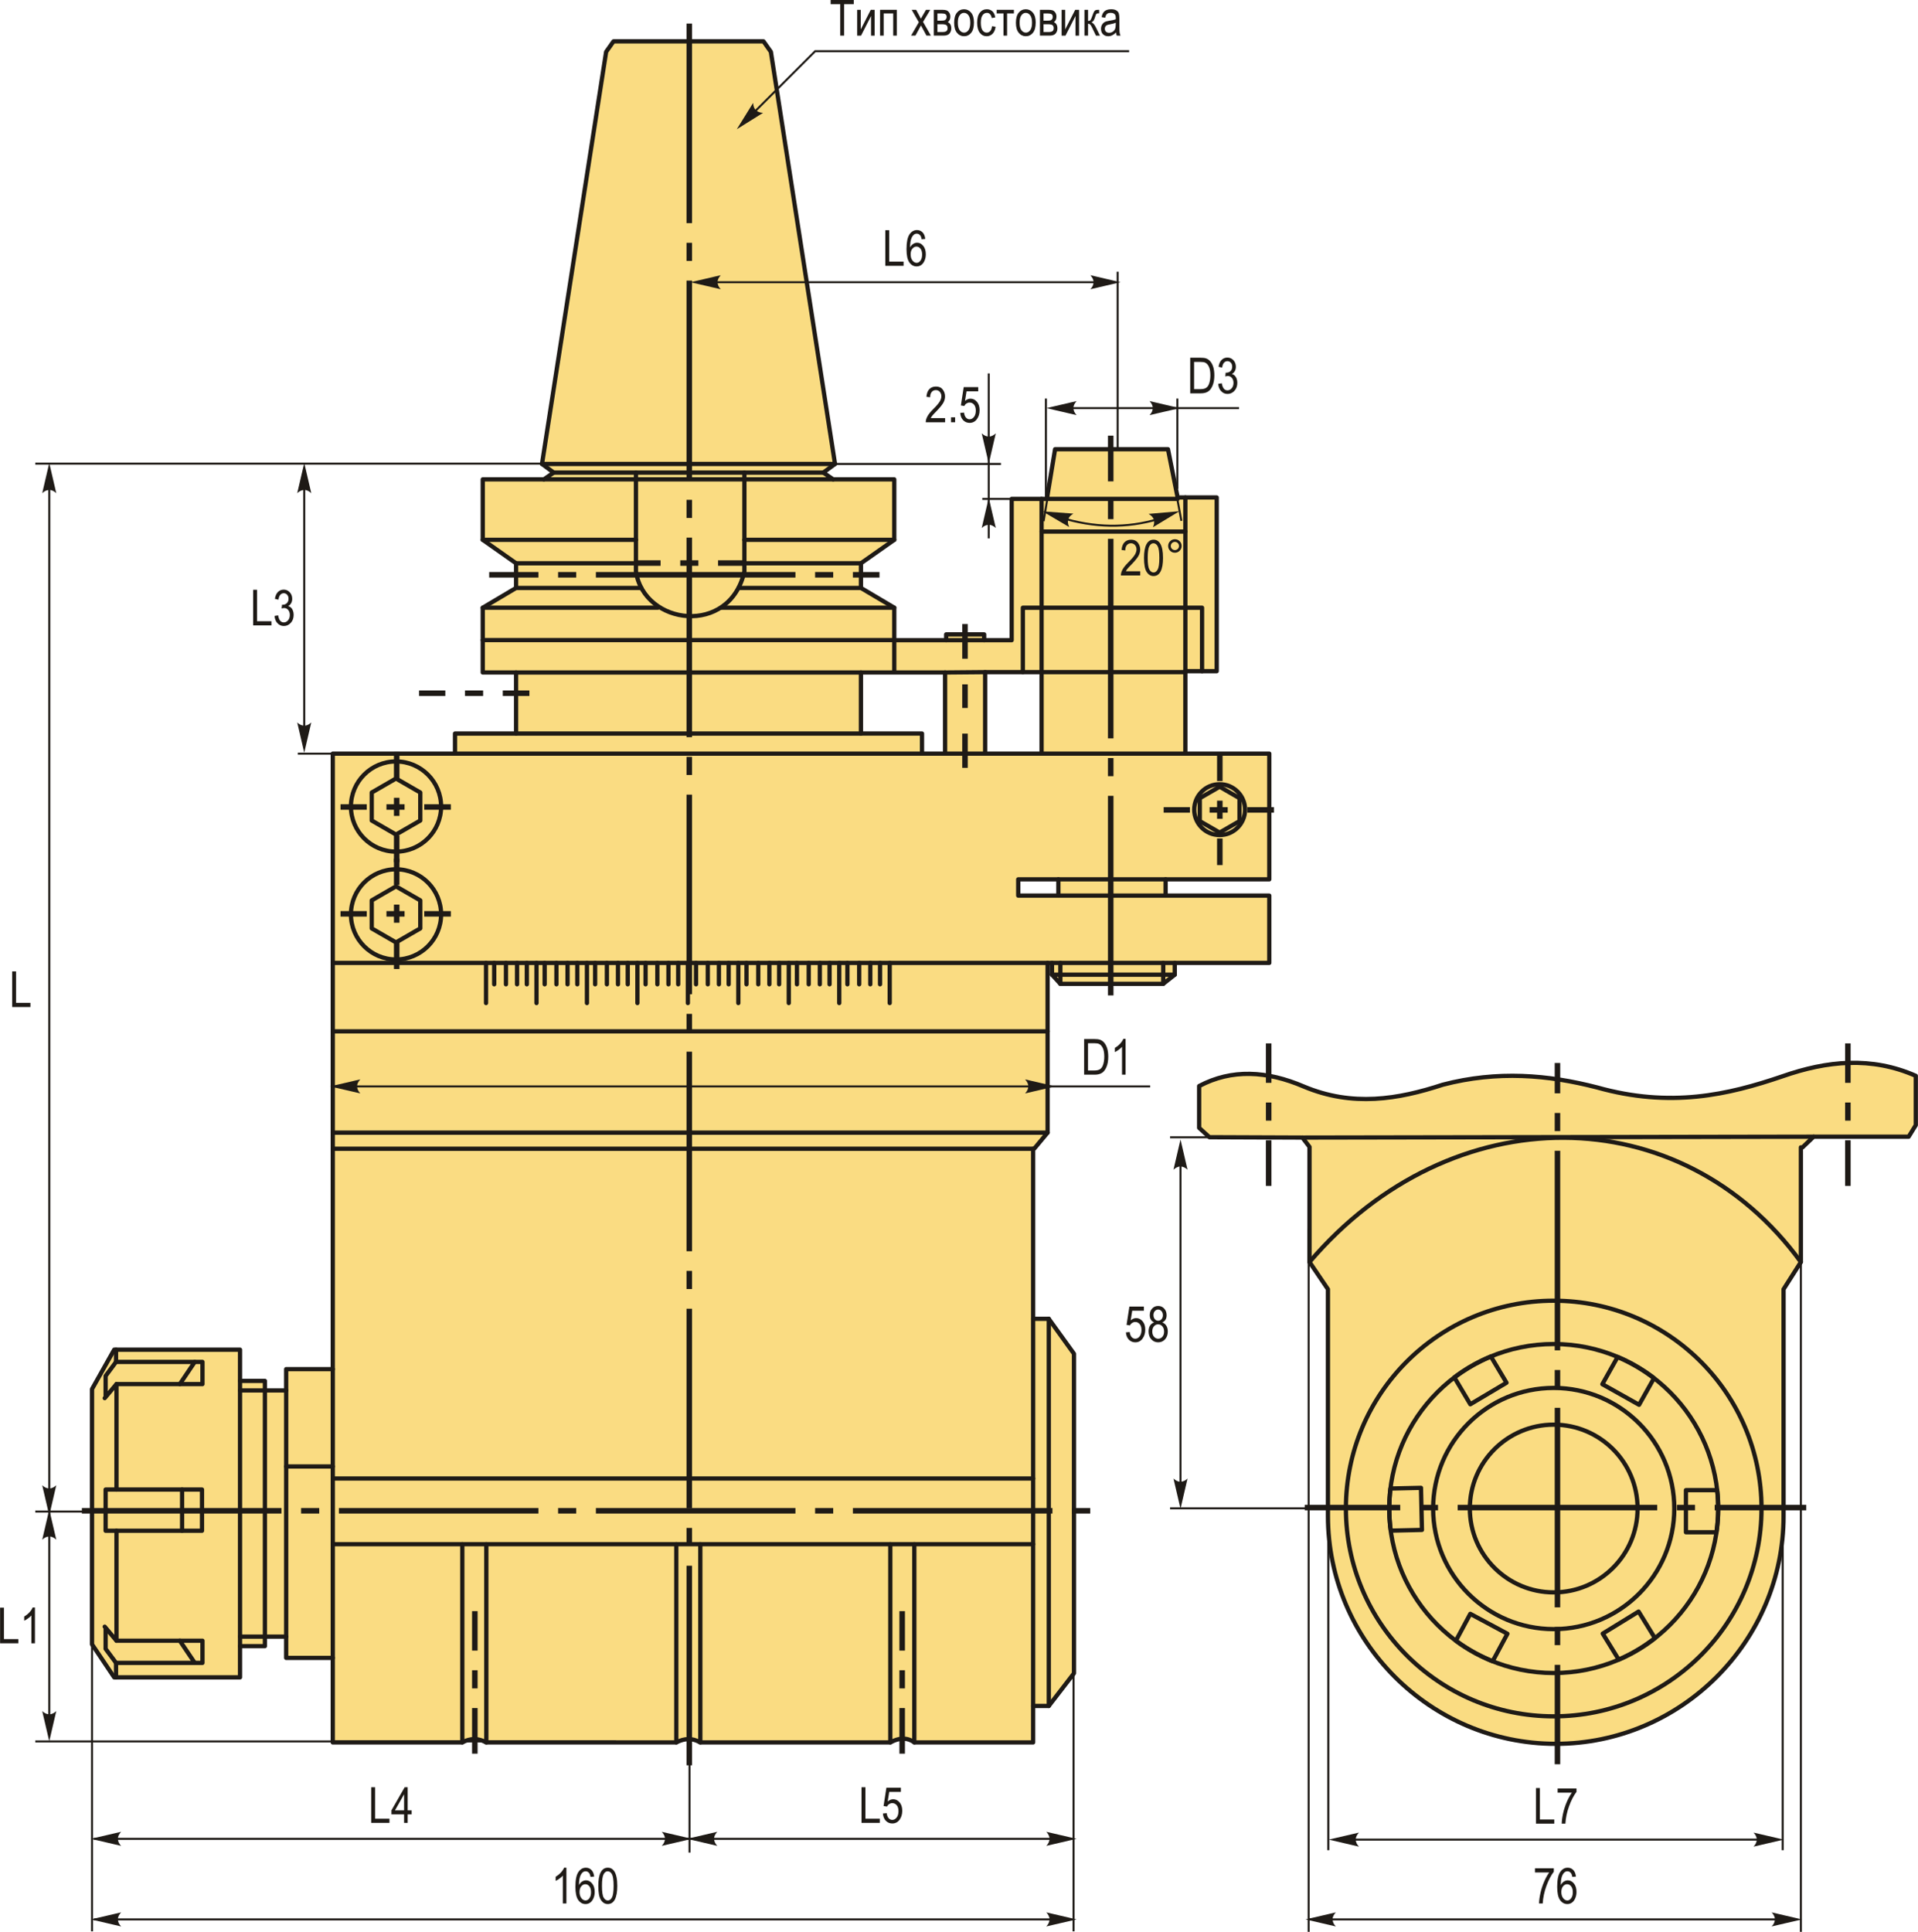 <?xml version="1.0" encoding="UTF-8"?>
<!DOCTYPE svg PUBLIC "-//W3C//DTD SVG 1.1//EN" "http://www.w3.org/Graphics/SVG/1.1/DTD/svg11.dtd">
<!-- Creator: CorelDRAW 2018 (64-Bit) -->
<svg xmlns="http://www.w3.org/2000/svg" xml:space="preserve" width="2249px" height="2265px" version="1.1" style="shape-rendering:geometricPrecision; text-rendering:geometricPrecision; image-rendering:optimizeQuality; fill-rule:evenodd; clip-rule:evenodd"
viewBox="0 0 2251.5 2267.71"
 xmlns:xlink="http://www.w3.org/1999/xlink">
 <defs>
  <style type="text/css">
   <![CDATA[
    .str1 {stroke:#1E1A16;stroke-width:2.36;stroke-miterlimit:22.926}
    .str0 {stroke:#1E1A16;stroke-width:5.01;stroke-linecap:round;stroke-linejoin:round;stroke-miterlimit:22.926}
    .fil1 {fill:none}
    .fil2 {fill:#1E1A16}
    .fil0 {fill:#FADC82}
    .fil4 {fill:#1E1A16;fill-rule:nonzero}
    .fil3 {fill:#1E1A16;fill-rule:nonzero}
   ]]>
  </style>
 </defs>
 <g id="Layer_x0020_1">
  <g id="_2213339258080">
   <g>
    <g>
     <path class="fil0" d="M1156.44 884.68l0 -95.69 66.26 0 0 95.69 -66.26 0zm-47.01 0l0 -95.28 -59.7 0 0 -37.9 60.95 0 0 -6.81 44.62 0 0 6.82 32.29 0 0 -165.86 41.35 0 9.62 -58.33 132.54 0 11.33 56.63 45.87 0 0 203.9 -36.81 0 0 96.83 -282.06 0zm-389.22 -836.16l175.99 0 8.69 12.31 75.32 483.78 -13.76 10.14 11.59 7.97 71.69 0 0 70.97 -39.1 27.52 0 28.97 39.1 23.18 0 76.04 -39.1 0 0 71.7 71.7 0 0 23.58 27.1 0 47.01 0 66.26 0 168.79 0 98.53 0 0 147.54 -121.7 0 0 19.12 121.7 0 0 78.98 -110.97 0 0 13.83 -13.53 10.73 -120.79 0 -9.79 -10.73 0 -13.83 -5.16 0 0 199.26 -15.78 18.92 -1.21 0 0 199.62 18.37 0 29.57 41.01 0 375.13 -29.57 38.32 -18.37 0 0 42.79 -139.33 0c-9.25,-6.47 -18.72,-5.23 -28.31,0l-223.22 0c-9.18,-5.41 -18.54,-4.95 -28.06,0l-223.22 0c-9.18,-5.18 -18.53,-5.18 -28.06,0l-152.01 0 0 -99.21 -54.7 0 0 -24.97 -24.97 0 0 11.15 -29.22 0 0 36.66 -147.71 0 -26.02 -38.78 0 -299.64 26.02 -46.23 147.71 0 0 36.66 29.22 0 0 11.16 24.97 0 0 -24.97 54.7 0 0 -722.52 143.5 0 0 -23.58 71.7 0 0 -71.7 -39.11 0 0 -76.04 39.11 -23.18 0 -28.97 -39.11 -27.52 0 -70.97 71.7 0 11.59 -7.97 -13.76 -10.14 75.32 -483.78 8.69 -12.31zm522.19 983.7l-47.11 0 0 19.12 47.11 0 0 -19.12z"/>
     <path id="1" class="fil1 str0" d="M1156.44 884.68l0 -95.69 66.26 0 0 95.69m-113.27 0l0 -95.28 -59.7 0 0 -37.9 60.95 0 0 -6.81 44.62 0 0 6.82 32.29 0 0 -165.86 41.35 0 9.62 -58.33 132.54 0 11.33 56.63 45.87 0 0 203.9 -36.81 0 0 96.83m-671.28 -836.16l175.99 0 8.69 12.31 75.32 483.78 -13.76 10.14 11.59 7.97 71.69 0 0 70.97 -39.1 27.52 0 28.97 39.1 23.18 0 76.04 -39.1 0 0 71.7 71.7 0 0 23.58 27.1 0 47.01 0 66.26 0 168.79 0 98.53 0 0 147.54 -121.7 0 0 19.12 121.7 0 0 78.98 -110.97 0 0 13.83 -13.53 10.73 -120.79 0 -9.79 -10.73 0 -13.83 -5.16 0 0 199.26 -15.78 18.92 -1.21 0 0 199.62 18.37 0 29.57 41.01 0 375.13 -29.57 38.32 -18.37 0 0 42.79 -139.33 0c-9.25,-6.47 -18.72,-5.23 -28.31,0l-223.22 0c-9.18,-5.41 -18.54,-4.95 -28.06,0l-223.22 0c-9.18,-5.18 -18.53,-5.18 -28.06,0l-152.01 0 0 -99.21 -54.7 0 0 -24.97 -24.97 0 0 11.15 -29.22 0 0 36.66 -147.71 0 -26.02 -38.78 0 -299.64 26.02 -46.23 147.71 0 0 36.66 29.22 0 0 11.16 24.97 0 0 -24.97 54.7 0 0 -722.52 143.5 0 0 -23.58 71.7 0 0 -71.7 -39.11 0 0 -76.04 39.11 -23.18 0 -28.97 -39.11 -27.52 0 -70.97 71.7 0 11.59 -7.97 -13.76 -10.14 75.32 -483.78 8.69 -12.31zm522.19 983.7l-47.11 0 0 19.12 47.11 0 0 -19.12z"/>
    </g>
    <line class="fil1 str0" x1="980.21" y1="544.61" x2="636.2" y2= "544.61" />
    <line class="fil1 str0" x1="649.96" y1="554.75" x2="966.45" y2= "554.75" />
    <line class="fil1 str0" x1="638.37" y1="562.72" x2="978.04" y2= "562.72" />
    <line class="fil1 str0" x1="605.78" y1="789.4" x2="1010.63" y2= "789.4" />
    <path class="fil1 str0" d="M746.5 554.75l0 116.13c9.49,63.37 110.14,76.11 127.3,0l0 -116.13"/>
    <line class="fil1 str0" x1="566.67" y1="633.69" x2="746.5" y2= "633.69" />
    <line class="fil1 str0" x1="1049.73" y1="633.69" x2="873.8" y2= "633.69" />
    <line class="fil1 str0" x1="1010.63" y1="661.21" x2="873.8" y2= "661.21" />
    <line class="fil1 str0" x1="605.78" y1="661.21" x2="746.5" y2= "661.21" />
    <line class="fil1 str0" x1="605.78" y1="690.18" x2="752.63" y2= "690.18" />
    <line class="fil1 str0" x1="1010.63" y1="690.18" x2="867.01" y2= "690.18" />
    <line class="fil1 str0" x1="1049.73" y1="713.36" x2="846.98" y2= "713.36" />
    <line class="fil1 str0" x1="566.67" y1="713.36" x2="772.26" y2= "713.36" />
    <line class="fil1 str0" x1="566.67" y1="751.38" x2="1049.73" y2= "751.38" />
    <line class="fil1 str0" x1="605.78" y1="861.1" x2="1010.63" y2= "861.1" />
    <line class="fil1 str0" x1="1156.44" y1="788.99" x2="1109.43" y2= "789.4" />
    <line class="fil1 str0" x1="1110.68" y1="751.5" x2="1155.3" y2= "751.51" />
    <line class="fil1 str0" x1="1222.7" y1="788.99" x2="1391.49" y2= "788.99" />
    <polyline class="fil1 str0" points="1200.72,788.99 1200.72,713.39 1411.09,713.39 1411.09,787.85 "/>
    <line class="fil1 str0" x1="1222.7" y1="788.99" x2="1222.7" y2= "585.65" />
    <line class="fil1 str0" x1="1391.49" y1="787.85" x2="1391.49" y2= "583.95" />
    <line class="fil1 str0" x1="1228.94" y1="585.65" x2="1382.43" y2= "585.65" />
    <line class="fil1 str0" x1="1222.7" y1="623.99" x2="1391.49" y2= "623.99" />
    <line class="fil1 str0" x1="534.08" y1="884.68" x2="1082.33" y2= "884.68" />
    <line class="fil1 str0" x1="1242.4" y1="1032.22" x2="1368.32" y2= "1032.22" />
    <line class="fil1 str0" x1="1242.4" y1="1051.34" x2="1368.32" y2= "1051.34" />
    <line class="fil1 str0" x1="1244.73" y1="1154.88" x2="1244.73" y2= "1130.32" />
    <line class="fil1 str0" x1="1365.52" y1="1154.88" x2="1365.52" y2= "1130.32" />
    <line class="fil1 str0" x1="1234.94" y1="1144.15" x2="1379.05" y2= "1144.15" />
    <line class="fil1 str0" x1="1234.94" y1="1130.32" x2="1379.05" y2= "1130.32" />
    <circle class="fil1 str0" cx="1431.75" cy="950.42" r="29.85"/>
    <polygon class="fil1 str0" points="1431.75,923.5 1443.4,930.23 1455.07,936.96 1455.07,950.42 1455.07,963.89 1443.4,970.62 1431.75,977.35 1420.09,970.62 1408.43,963.89 1408.43,950.42 1408.43,936.96 1420.09,930.23 "/>
    <circle class="fil1 str0" cx="464.81" cy="946.76" r="52.93"/>
    <polygon class="fil1 str0" points="464.81,913.86 479.06,922.09 493.31,930.31 493.31,946.76 493.31,963.21 479.06,971.44 464.81,979.67 450.57,971.44 436.32,963.21 436.32,946.76 436.32,930.31 450.57,922.09 "/>
    <circle class="fil1 str0" cx="464.81" cy="1073.38" r="52.93"/>
    <polygon class="fil1 str0" points="464.81,1040.48 479.06,1048.7 493.31,1056.93 493.31,1073.38 493.31,1089.83 479.06,1098.05 464.81,1106.28 450.57,1098.05 436.32,1089.83 436.32,1073.38 436.32,1056.93 450.57,1048.7 "/>
    <line class="fil1 str0" x1="1229.78" y1="1329.58" x2="390.58" y2= "1329.58" />
    <line class="fil1 str0" x1="1229.78" y1="1210.66" x2="390.58" y2= "1210.66" />
    <line class="fil1 str0" x1="1229.78" y1="1130.32" x2="390.58" y2= "1130.32" />
    <path class="fil1 str0" d="M570.5 1130.32l0 47.13m9.58 -47.13l0 25.09m13.82 -25.09l0 25.09m13.04 -25.09l0 25.09m11.45 -25.09l0 25.09"/>
    <path class="fil1 str0" d="M629.74 1130.32l0 47.13m9.58 -47.13l0 25.09m13.82 -25.09l0 25.09m13.03 -25.09l0 25.09m11.46 -25.09l0 25.09"/>
    <path class="fil1 str0" d="M688.97 1130.32l0 47.13m9.59 -47.13l0 25.09m13.82 -25.09l0 25.09m13.03 -25.09l0 25.09m11.45 -25.09l0 25.09"/>
    <path class="fil1 str0" d="M748.21 1130.32l0 47.13m9.58 -47.13l0 25.09m13.83 -25.09l0 25.09m13.03 -25.09l0 25.09m11.45 -25.09l0 25.09"/>
    <path class="fil1 str0" d="M807.45 1130.32l0 47.13m9.58 -47.13l0 25.09m13.82 -25.09l0 25.09m13.03 -25.09l0 25.09m11.46 -25.09l0 25.09"/>
    <path class="fil1 str0" d="M866.69 1130.32l0 47.13m9.58 -47.13l0 25.09m13.82 -25.09l0 25.09m13.03 -25.09l0 25.09m11.45 -25.09l0 25.09"/>
    <path class="fil1 str0" d="M925.92 1130.32l0 47.13m9.58 -47.13l0 25.09m13.83 -25.09l0 25.09m13.03 -25.09l0 25.09m11.45 -25.09l0 25.09"/>
    <path class="fil1 str0" d="M985.16 1130.32l0 47.13m9.58 -47.13l0 25.09m13.82 -25.09l0 25.09m13.04 -25.09l0 25.09m11.45 -25.09l0 25.09"/>
    <line class="fil1 str0" x1="1044.4" y1="1130.32" x2="1044.4" y2= "1177.45" />
    <line class="fil1 str0" x1="1212.79" y1="1348.5" x2="390.58" y2= "1348.5" />
    <line class="fil1 str0" x1="1212.79" y1="1735.56" x2="390.58" y2= "1735.56" />
    <line class="fil1 str0" x1="390.58" y1="1812.67" x2="1212.79" y2= "1812.67" />
    <line class="fil1 str0" x1="542.64" y1="1812.67" x2="542.64" y2= "2045.37" />
    <line class="fil1 str0" x1="570.83" y1="1812.67" x2="570.83" y2= "2045.37" />
    <line class="fil1 str0" x1="793.87" y1="1812.67" x2="793.87" y2= "2045.37" />
    <line class="fil1 str0" x1="822.06" y1="1812.67" x2="822.06" y2= "2045.37" />
    <line class="fil1 str0" x1="1045.09" y1="1812.67" x2="1045.09" y2= "2045.37" />
    <line class="fil1 str0" x1="1073.28" y1="1812.67" x2="1073.28" y2= "2045.37" />
    <line class="fil1 str0" x1="1231.16" y1="2002.58" x2="1231.16" y2= "1548.12" />
    <line class="fil1 str0" x1="1212.79" y1="1548.12" x2="1212.79" y2= "2002.58" />
    <line class="fil1 str0" x1="390.58" y1="1946.16" x2="390.58" y2= "1607.2" />
    <line class="fil1 str0" x1="335.88" y1="1921.19" x2="335.88" y2= "1632.17" />
    <line class="fil1 str0" x1="390.58" y1="1721.43" x2="335.88" y2= "1721.43" />
    <line class="fil1 str0" x1="310.91" y1="1921.19" x2="310.91" y2= "1632.17" />
    <line class="fil1 str0" x1="281.69" y1="1932.34" x2="281.69" y2= "1621.01" />
    <line class="fil1 str0" x1="310.91" y1="1632.17" x2="281.69" y2= "1632.17" />
    <line class="fil1 str0" x1="310.91" y1="1921.19" x2="281.69" y2= "1921.19" />
    <polyline class="fil1 str0" points="122.84,1641.2 136.65,1624.73 237.6,1624.73 237.6,1598.7 136.12,1598.7 123.9,1615.17 123.9,1637.97 "/>
    <line class="fil1 str0" x1="228.56" y1="1598.7" x2="211.03" y2= "1624.73" />
    <polyline class="fil1 str0" points="122.84,1909.5 136.65,1925.97 237.6,1925.97 237.6,1952 136.12,1952 123.9,1935.53 123.9,1912.73 "/>
    <line class="fil1 str0" x1="228.56" y1="1952" x2="211.03" y2= "1925.97" />
    <rect class="fil1 str0" x="123.9" y="1748.52" width="113.16" height="48.35"/>
    <line class="fil1 str0" x1="213.69" y1="1796.87" x2="213.69" y2= "1748.52" />
    <line class="fil1 str0" x1="136.12" y1="1598.7" x2="136.12" y2= "1584.35" />
    <line class="fil1 str0" x1="136.65" y1="1624.73" x2="136.65" y2= "1748.52" />
    <line class="fil1 str0" x1="136.65" y1="1925.97" x2="136.65" y2= "1796.87" />
    <line class="fil1 str0" x1="136.12" y1="1952" x2="136.12" y2= "1969" />
   </g>
   <g id="_2213498242960">
    <path class="fil0 str0" d="M1419.74 1334.93c-4.03,-3.66 -8.05,-7.32 -12.07,-10.97 0,-17.55 0,-31.54 0,-49.09 38.36,-20.32 79.56,-17.96 122.77,0.53 57.32,24.09 110.75,15.11 163.22,-2.09 64.43,-16.82 123.78,-11.59 180.94,3.13 86.2,24.25 153.66,8.94 217.97,-13.04 52.14,-18.23 104.29,-23.52 156.43,-0.52 0,19.29 0,38.59 0,57.88 -2.78,4.52 -5.56,9.04 -8.34,13.56 -37.2,0 -74.4,0 -111.59,0 -4.35,4.17 -8.69,8.34 -13.04,12.51l-1.92 0 0 134.62 -20.34 31.93 0 266.18c0,147.1 -120.35,267.45 -267.45,267.45l0 0c-147.09,0 -267.44,-120.35 -267.44,-267.45l0 -266.18 -21.66 -31.93 0 -135.14c-2.78,-3.65 -5.56,-7.3 -8.34,-10.95l-109.14 -0.43z"/>
    <line class="fil1 str0" x1="1528.88" y1="1335.36" x2="2129.07" y2= "1334.32" />
    <path class="fil1 str0" d="M1537.22 1481.45c167.3,-196.08 436.53,-192.92 576.89,0"/>
    <circle class="fil1 str0" cx="1823.93" cy="1770.8" r="243.95"/>
    <circle class="fil1 str0" cx="1823.93" cy="1770.8" r="193.09"/>
    <path class="fil1 str0" d="M2015.81 1749.24c0.79,7.08 1.2,14.27 1.2,21.56 0,9.46 -0.69,18.76 -2,27.86l-35.85 0 0 -49.42 36.65 0z"/>
    <path class="fil1 str0" d="M1898.96 1592.88c6.56,2.78 13.04,5.93 19.4,9.5 8.25,4.62 16.03,9.78 23.32,15.37l-17.53 31.27 -43.11 -24.17 17.92 -31.97z"/>
    <path class="fil1 str0" d="M1707.3 1616.91c5.68,-4.3 11.65,-8.33 17.91,-12.06 8.14,-4.84 16.48,-8.99 24.97,-12.52l18.33 30.81 -42.47 25.27 -18.74 -31.5z"/>
    <path class="fil1 str0" d="M1632.59 1796.76c-0.95,-7.07 -1.53,-14.24 -1.7,-21.53 -0.21,-9.46 0.27,-18.78 1.37,-27.9l35.84 -0.82 1.13 49.4 -36.64 0.85z"/>
    <path class="fil1 str0" d="M1752.24 1950.09c-6.61,-2.66 -13.14,-5.69 -19.57,-9.13 -8.34,-4.48 -16.21,-9.48 -23.6,-14.94l16.94 -31.59 43.55 23.36 -17.32 32.3z"/>
    <path class="fil1 str0" d="M1942.77 1922.98c-5.62,4.38 -11.53,8.5 -17.74,12.32 -8.06,4.95 -16.34,9.23 -24.78,12.87l-18.77 -30.54 42.1 -25.87 19.19 31.22z"/>
    <circle class="fil1 str0" cx="1823.93" cy="1770.8" r="141.56"/>
    <circle class="fil1 str0" cx="1823.93" cy="1770.8" r="98.45"/>
   </g>
   <path id="ось.cdr" class="fil2" d="M805.87 1793.59l0 21.28 6.48 0 0 -21.28 -6.48 0zm0 278.63l0 -234.26 6.48 0 0 234.26 -6.48 0zm0 -580.34l0 21.28 6.48 0 0 -21.28 -6.48 0zm0 278.63l0 -234.26 6.48 0 0 234.26 -6.48 0zm0 -580.34l0 21.28 6.48 0 0 -21.28 -6.48 0zm0 278.62l0 -234.25 6.48 0 0 234.25 -6.48 0zm0 -580.33l0 21.28 6.48 0 0 -21.28 -6.48 0zm0 278.62l0 -234.26 6.48 0 0 234.26 -6.48 0zm0 -580.33l0 21.27 6.48 0 0 -21.27 -6.48 0zm0 278.62l0 -234.26 6.48 0 0 234.26 -6.48 0zm0 -580.33l0 21.27 6.48 0 0 -21.27 -6.48 0zm0 278.62l0 -234.26 6.48 0 0 234.26 -6.48 0zm0 -301.72l0 -234.26 6.48 0 0 234.26 -6.48 0z"/>
   <polyline class="fil1 str1" points="884.25,132.72 956.88,60.1 1325.47,60.1 "/>
   <path id="стрелка.cdr" class="fil3" d="M864.85 151.75l19.21 -30.95c0.17,3.45 1.07,6.54 3.18,8.48 2.25,2.06 4.56,2.99 8.5,3.17l-30.89 19.3z"/>
   <polygon class="fil4" points="986.34,41.82 986.34,4.91 975.07,4.91 975.07,0 1002.23,0 1002.23,4.91 990.9,4.91 990.9,41.82 "/>
   <polygon id="1" class="fil4" points="1006.2,11.51 1010.41,11.51 1010.41,34.55 1022.16,11.51 1026.7,11.51 1026.7,41.82 1022.5,41.82 1022.5,18.77 1010.75,41.82 1006.2,41.82 "/>
   <polygon id="2" class="fil4" points="1033.1,11.51 1052.72,11.51 1052.72,41.82 1048.51,41.82 1048.51,15.77 1037.3,15.77 1037.3,41.82 1033.1,41.82 "/>
   <path id="3" class="fil4" d="M1069.5 41.82l9.07 -15.71 -8.37 -14.6 5.23 0 3.85 7.1c0.71,1.32 1.28,2.42 1.71,3.33 0.71,-1.24 1.33,-2.32 1.87,-3.25l4.15 -7.18 5.03 0 -8.5 14.2 9.2 16.11 -5.16 0 -5.12 -9.41 -1.32 -2.55 -6.54 11.96 -5.1 0z"/>
   <path id="4" class="fil4" d="M1096.2 11.51l9.75 0c2.22,0 3.92,0.2 5.09,0.62 1.18,0.42 2.23,1.28 3.16,2.58 0.92,1.3 1.39,2.91 1.39,4.83 0,2.88 -1,5.04 -3,6.46 2.74,1.22 4.11,3.66 4.11,7.32 0,2.35 -0.7,4.35 -2.09,6.01 -1.4,1.66 -3.78,2.49 -7.14,2.49l-11.27 0 0 -30.31zm4.21 12.73l4.52 0c1.8,0 3.04,-0.12 3.72,-0.34 0.67,-0.23 1.28,-0.69 1.82,-1.39 0.54,-0.69 0.8,-1.53 0.8,-2.54 0,-1.58 -0.48,-2.68 -1.42,-3.3 -0.95,-0.6 -2.53,-0.9 -4.77,-0.9l-4.67 0 0 8.47zm0 13.37l5.61 0c2.4,0 4.05,-0.37 4.97,-1.11 0.93,-0.73 1.39,-1.88 1.39,-3.43 0,-1.65 -0.49,-2.83 -1.45,-3.55 -0.98,-0.72 -2.76,-1.08 -5.35,-1.08l-5.17 0 0 9.17z"/>
   <path id="5" class="fil4" d="M1120.06 26.69c0,-5.23 1.1,-9.17 3.29,-11.84 2.19,-2.65 4.97,-3.99 8.33,-3.99 3.31,0 6.06,1.34 8.29,3.99 2.22,2.67 3.33,6.51 3.33,11.53 0,5.43 -1.09,9.48 -3.28,12.15 -2.18,2.65 -4.96,3.99 -8.34,3.99 -3.32,0 -6.09,-1.34 -8.3,-4.01 -2.21,-2.67 -3.32,-6.61 -3.32,-11.82zm4.32 -0.02c0,3.93 0.71,6.85 2.13,8.77 1.42,1.92 3.18,2.87 5.29,2.87 1.96,0 3.66,-0.96 5.07,-2.9 1.41,-1.93 2.11,-4.85 2.11,-8.74 0,-3.9 -0.71,-6.81 -2.13,-8.73 -1.42,-1.92 -3.18,-2.87 -5.29,-2.87 -1.98,0 -3.68,0.96 -5.08,2.89 -1.4,1.92 -2.1,4.83 -2.1,8.71z"/>
   <path id="6" class="fil4" d="M1164.5 30.78l4.21 0.64c-0.48,3.6 -1.68,6.36 -3.59,8.26 -1.91,1.89 -4.21,2.84 -6.89,2.84 -3.26,0 -5.94,-1.34 -8.04,-4.01 -2.1,-2.67 -3.15,-6.62 -3.15,-11.85 0,-5.27 1.06,-9.22 3.18,-11.84 2.13,-2.64 4.86,-3.96 8.19,-3.96 2.58,0 4.74,0.8 6.5,2.4 1.76,1.59 2.89,3.99 3.39,7.18l-4.09 0.76c-0.4,-2.05 -1.09,-3.59 -2.08,-4.6 -1,-1.03 -2.18,-1.53 -3.58,-1.53 -2.07,0 -3.78,0.91 -5.15,2.75 -1.36,1.84 -2.04,4.76 -2.04,8.75 0,4.14 0.65,7.13 1.95,8.97 1.29,1.85 2.95,2.77 4.97,2.77 1.6,0 2.95,-0.61 4.08,-1.83 1.12,-1.22 1.84,-3.12 2.14,-5.7z"/>
   <polygon id="7" class="fil4" points="1170,11.51 1190.21,11.51 1190.21,15.77 1182.21,15.77 1182.21,41.82 1178,41.82 1178,15.77 1170,15.77 "/>
   <path id="8" class="fil4" d="M1192.57 26.69c0,-5.23 1.1,-9.17 3.29,-11.84 2.19,-2.65 4.98,-3.99 8.34,-3.99 3.31,0 6.06,1.34 8.29,3.99 2.22,2.67 3.33,6.51 3.33,11.53 0,5.43 -1.09,9.48 -3.28,12.15 -2.18,2.65 -4.97,3.99 -8.34,3.99 -3.32,0 -6.1,-1.34 -8.31,-4.01 -2.21,-2.67 -3.32,-6.61 -3.32,-11.82zm4.33 -0.02c0,3.93 0.71,6.85 2.13,8.77 1.42,1.92 3.18,2.87 5.28,2.87 1.97,0 3.66,-0.96 5.07,-2.9 1.41,-1.93 2.12,-4.85 2.12,-8.74 0,-3.9 -0.71,-6.81 -2.14,-8.73 -1.42,-1.92 -3.18,-2.87 -5.28,-2.87 -1.99,0 -3.68,0.96 -5.08,2.89 -1.4,1.92 -2.1,4.83 -2.1,8.71z"/>
   <path id="9" class="fil4" d="M1220.78 11.51l9.76 0c2.21,0 3.91,0.2 5.09,0.62 1.17,0.42 2.23,1.28 3.15,2.58 0.92,1.3 1.39,2.91 1.39,4.83 0,2.88 -1,5.04 -3,6.46 2.74,1.22 4.11,3.66 4.11,7.32 0,2.35 -0.7,4.35 -2.09,6.01 -1.39,1.66 -3.78,2.49 -7.14,2.49l-11.27 0 0 -30.31zm4.21 12.73l4.52 0c1.8,0 3.04,-0.12 3.72,-0.34 0.67,-0.23 1.29,-0.69 1.82,-1.39 0.54,-0.69 0.8,-1.53 0.8,-2.54 0,-1.58 -0.48,-2.68 -1.42,-3.3 -0.95,-0.6 -2.53,-0.9 -4.77,-0.9l-4.67 0 0 8.47zm0 13.37l5.61 0c2.4,0 4.05,-0.37 4.98,-1.11 0.92,-0.73 1.38,-1.88 1.38,-3.43 0,-1.65 -0.49,-2.83 -1.45,-3.55 -0.97,-0.72 -2.76,-1.08 -5.34,-1.08l-5.18 0 0 9.17z"/>
   <polygon id="10" class="fil4" points="1246.22,11.51 1250.42,11.51 1250.42,34.55 1262.17,11.51 1266.72,11.51 1266.72,41.82 1262.51,41.82 1262.51,18.77 1250.76,41.82 1246.22,41.82 "/>
   <path id="11" class="fil4" d="M1273.05 11.51l4.21 0 0 13.08c1.34,0 2.28,-0.32 2.83,-0.96 0.53,-0.64 1.33,-2.45 2.37,-5.46 0.81,-2.41 1.48,-4 2.01,-4.77 0.52,-0.77 1.11,-1.28 1.76,-1.52 0.65,-0.25 1.79,-0.37 3.43,-0.37l0.62 0 0 4.2 -1.24 -0.03c-0.88,0 -1.51,0.17 -1.89,0.51 -0.37,0.34 -0.69,0.96 -0.97,1.85 -0.96,3.05 -1.71,5.02 -2.27,5.9 -0.55,0.87 -1.43,1.64 -2.62,2.31 1.81,0.6 3.58,2.65 5.3,6.17l4.63 9.4 -4.69 0 -4.52 -9.35c-0.9,-1.92 -1.68,-3.18 -2.35,-3.77 -0.68,-0.6 -1.48,-0.9 -2.4,-0.9l0 14.02 -4.21 0 0 -30.31z"/>
   <path id="12" class="fil4" d="M1310.1 38.09c-1.41,1.47 -2.87,2.57 -4.39,3.31 -1.53,0.75 -3.11,1.12 -4.74,1.12 -2.59,0 -4.65,-0.78 -6.19,-2.35 -1.55,-1.56 -2.32,-3.66 -2.32,-6.31 0,-1.75 0.36,-3.3 1.09,-4.65 0.72,-1.35 1.72,-2.41 2.97,-3.17 1.26,-0.76 3.16,-1.33 5.71,-1.69 3.43,-0.48 5.95,-1.07 7.55,-1.75l0.03 -1.31c0,-2.09 -0.37,-3.54 -1.11,-4.39 -1.04,-1.22 -2.65,-1.83 -4.81,-1.83 -1.96,0 -3.42,0.41 -4.39,1.22 -0.97,0.8 -1.68,2.33 -2.13,4.56l-4.21 -0.76c0.6,-3.22 1.78,-5.56 3.58,-7.03 1.81,-1.47 4.38,-2.2 7.73,-2.2 2.61,0 4.66,0.49 6.15,1.47 1.47,0.98 2.42,2.19 2.81,3.63 0.39,1.45 0.58,3.56 0.58,6.33l0 6.84c0,4.79 0.09,7.81 0.27,9.06 0.18,1.23 0.54,2.45 1.07,3.63l-4.38 0c-0.44,-1.05 -0.73,-2.29 -0.87,-3.73zm-0.32 -11.46c-1.54,0.76 -3.84,1.4 -6.88,1.93 -1.78,0.3 -3.01,0.65 -3.71,1.04 -0.71,0.39 -1.26,0.95 -1.65,1.66 -0.39,0.71 -0.58,1.53 -0.58,2.47 0,1.44 0.45,2.6 1.34,3.46 0.9,0.87 2.13,1.3 3.71,1.3 1.51,0 2.87,-0.39 4.1,-1.17 1.22,-0.78 2.15,-1.82 2.75,-3.12 0.62,-1.3 0.92,-3.2 0.92,-5.69l0 -1.88z"/>
   <line class="fil1 str1" x1="1559.31" y1="1808.18" x2="1559.31" y2= "2171.87" />
   <line class="fil1 str1" x1="2092.78" y1="1808.18" x2="2092.78" y2= "2171.87" />
   <line class="fil1 str1" x1="1569.34" y1="2159.45" x2="2062.57" y2= "2159.45" />
   <path id="стрелка.cdr_0" class="fil3" d="M2094.01 2159.45l-35.47 -8.24c2.32,2.54 3.87,5.37 3.75,8.23 -0.13,3.05 -1.1,5.35 -3.75,8.26l35.47 -8.25z"/>
   <path id="стрелка.cdr_1" class="fil3" d="M1559.82 2159.45l35.47 -8.24c-2.32,2.54 -3.87,5.37 -3.76,8.23 0.13,3.05 1.11,5.35 3.76,8.26l-35.47 -8.25z"/>
   <polygon class="fil4" points="1803.14,2140.73 1803.14,2098.92 1807.7,2098.92 1807.7,2135.83 1824.58,2135.83 1824.58,2140.73 "/>
   <path id="1" class="fil4" d="M1828.55 2104.35l0 -4.91 22.13 0 0 3.99c-3.3,4.3 -6.2,9.9 -8.7,16.8 -2.5,6.89 -3.94,13.73 -4.32,20.5l-4.32 0c0.06,-3.5 0.61,-7.59 1.65,-12.25 1.05,-4.66 2.49,-9.11 4.33,-13.34 1.83,-4.22 3.81,-7.82 5.93,-10.79l-16.7 0z"/>
   <line class="fil1 str1" x1="1294.33" y1="331.3" x2="829.6" y2= "331.3" />
   <path id="стрелка.cdr_2" class="fil3" d="M810.61 331.3l35.47 -8.25c-2.32,2.55 -3.87,5.38 -3.75,8.24 0.13,3.05 1.1,5.35 3.75,8.26l-35.47 -8.25z"/>
   <path id="стрелка.cdr_3" class="fil3" d="M1315.42 331.3l-35.47 -8.25c2.32,2.55 3.87,5.38 3.76,8.24 -0.13,3.05 -1.11,5.35 -3.76,8.26l35.47 -8.25z"/>
   <polygon class="fil4" points="1039.25,312.04 1039.25,270.23 1043.8,270.23 1043.8,307.14 1060.68,307.14 1060.68,312.04 "/>
   <path id="1" class="fil4" d="M1086.14 280.45l-4.2 0.41c-0.4,-2.15 -0.98,-3.69 -1.76,-4.61 -1.12,-1.33 -2.47,-1.99 -4.04,-1.99 -2.45,0 -4.41,1.52 -5.89,4.56 -1.27,2.63 -1.91,6.51 -1.93,11.65 0.96,-1.84 2.18,-3.22 3.65,-4.16 1.47,-0.95 3.02,-1.42 4.65,-1.42 2.73,0 5.09,1.23 7.13,3.7 2.02,2.46 3.04,5.76 3.04,9.88 0,2.8 -0.51,5.34 -1.53,7.61 -1.01,2.27 -2.33,3.95 -3.92,5.04 -1.6,1.08 -3.36,1.62 -5.28,1.62 -3.47,0 -6.32,-1.55 -8.57,-4.68 -2.24,-3.11 -3.36,-8.31 -3.36,-15.59 0,-8.08 1.14,-13.84 3.44,-17.27 2.3,-3.43 5.25,-5.15 8.83,-5.15 2.6,0 4.78,0.89 6.54,2.67 1.75,1.77 2.82,4.35 3.2,7.73zm-17.17 18.04c0,3.03 0.71,5.45 2.14,7.29 1.43,1.84 3.08,2.76 4.97,2.76 1.65,0 3.12,-0.87 4.43,-2.6 1.3,-1.73 1.95,-4.11 1.95,-7.13 0,-2.97 -0.64,-5.28 -1.93,-6.91 -1.3,-1.64 -2.87,-2.46 -4.74,-2.46 -1.82,0 -3.42,0.82 -4.77,2.45 -1.37,1.62 -2.05,3.82 -2.05,6.6z"/>
   <line class="fil1 str1" x1="1241.43" y1="479.08" x2="1454.5" y2= "479.08" />
   <path id="стрелка.cdr_4" class="fil3" d="M1384.94 479.08l-35.48 -8.25c2.32,2.55 3.88,5.37 3.76,8.24 -0.13,3.04 -1.1,5.34 -3.76,8.25l35.48 -8.24z"/>
   <path id="стрелка.cdr_5" class="fil3" d="M1228.36 479.08l35.47 -8.25c-2.32,2.55 -3.87,5.37 -3.75,8.24 0.13,3.04 1.1,5.34 3.75,8.25l-35.47 -8.24z"/>
   <path class="fil4" d="M1397.2 461.72l0 -41.82 11.82 0c2.93,0 5.15,0.26 6.67,0.77 2,0.66 3.72,1.89 5.19,3.65 1.46,1.77 2.6,4 3.42,6.69 0.81,2.7 1.22,5.89 1.22,9.58 0,4.73 -0.69,8.75 -2.08,12.05 -1.38,3.3 -3.16,5.63 -5.34,7.02 -2.17,1.37 -5.02,2.06 -8.53,2.06l-12.37 0zm4.55 -4.91l7.29 0c2.94,0 5.17,-0.47 6.69,-1.44 1.52,-0.96 2.69,-2.51 3.5,-4.64 1.08,-2.84 1.62,-6.24 1.62,-10.2 0,-4.25 -0.57,-7.59 -1.72,-10.02 -1.15,-2.43 -2.62,-4.06 -4.43,-4.87 -1.21,-0.56 -3.13,-0.83 -5.77,-0.83l-7.18 0 0 32z"/>
   <path id="1" class="fil4" d="M1430.07 450.62l4.2 -0.7c0.88,5.53 3.09,8.3 6.64,8.3 1.92,0 3.58,-0.82 4.99,-2.45 1.4,-1.62 2.1,-3.74 2.1,-6.33 0,-2.43 -0.64,-4.4 -1.94,-5.87 -1.28,-1.49 -2.86,-2.23 -4.74,-2.23 -0.8,0 -1.78,0.19 -2.96,0.57l0.47 -4.49 0.66 0.06c2.07,0 3.76,-0.64 5.05,-1.92 1.3,-1.27 1.94,-2.97 1.94,-5.12 0,-1.95 -0.54,-3.53 -1.63,-4.72 -1.08,-1.19 -2.4,-1.79 -3.96,-1.79 -1.61,0 -2.98,0.63 -4.08,1.88 -1.11,1.26 -1.82,3.16 -2.13,5.72l-4.2 -0.94c0.53,-3.58 1.73,-6.29 3.59,-8.12 1.86,-1.83 4.12,-2.74 6.76,-2.74 2.77,0 5.13,1.02 7.06,3.07 1.94,2.06 2.91,4.64 2.91,7.76 0,1.9 -0.41,3.58 -1.23,5.04 -0.83,1.46 -1.98,2.61 -3.46,3.45 1.36,0.38 2.5,1.01 3.39,1.88 0.89,0.87 1.61,2.04 2.17,3.5 0.55,1.47 0.83,3.11 0.83,4.91 0,3.83 -1.13,6.98 -3.39,9.42 -2.27,2.44 -4.98,3.66 -8.13,3.66 -2.92,0 -5.4,-1.07 -7.44,-3.2 -2.03,-2.13 -3.19,-5 -3.47,-8.6z"/>
   <path class="fil1 str1" d="M1244.46 607.32c40.05,12.52 78.52,12.99 115.49,1.89"/>
   <path id="стрелка.cdr_6" class="fil3" d="M1223.73 600.23l36.32 2.71c-2.97,1.74 -5.3,3.98 -6.04,6.75 -0.78,2.94 -0.54,5.43 1.12,9l-31.4 -18.46z"/>
   <path id="стрелка.cdr_7" class="fil3" d="M1384.59 600.08l-36.29 3.18c3,1.7 5.36,3.91 6.13,6.66 0.83,2.94 0.62,5.43 -1,9.02l31.16 -18.86z"/>
   <path class="fil4" d="M1338.52 670.6l0 4.91 -22.71 0c-0.06,-1.99 0.54,-4.23 1.81,-6.71 1.26,-2.46 3.59,-5.38 6.96,-8.75 3.94,-3.92 6.52,-6.96 7.73,-9.1 1.22,-2.15 1.83,-4.14 1.83,-5.99 0,-2.13 -0.62,-3.88 -1.87,-5.22 -1.24,-1.34 -2.78,-2.02 -4.61,-2.02 -1.96,0 -3.57,0.72 -4.83,2.17 -1.25,1.45 -1.88,3.54 -1.88,6.24l-4.33 -0.52c0.3,-4.01 1.44,-7.03 3.42,-9.05 1.97,-2.03 4.55,-3.04 7.78,-3.04 3.5,0 6.15,1.18 7.95,3.53 1.8,2.37 2.7,5.04 2.7,8.05 0,2.66 -0.7,5.21 -2.12,7.65 -1.41,2.46 -4.09,5.72 -8.04,9.8 -2.52,2.57 -4.14,4.32 -4.87,5.25 -0.74,0.94 -1.34,1.87 -1.79,2.8l16.87 0z"/>
   <path id="1" class="fil4" d="M1342.96 654.87c0,-7 0.95,-12.32 2.83,-15.93 1.89,-3.61 4.68,-5.42 8.36,-5.42 3.26,0 5.83,1.46 7.7,4.39 2.28,3.54 3.42,9.2 3.42,16.96 0,6.98 -0.93,12.29 -2.81,15.91 -1.88,3.62 -4.67,5.43 -8.37,5.43 -3.26,0 -5.93,-1.59 -8.01,-4.79 -2.08,-3.19 -3.12,-8.71 -3.12,-16.55zm4.32 0c0,6.79 0.66,11.35 1.95,13.66 1.3,2.32 2.96,3.48 4.98,3.48 1.92,0 3.52,-1.17 4.81,-3.52 1.29,-2.34 1.93,-6.88 1.93,-13.62 0,-6.83 -0.65,-11.38 -1.95,-13.69 -1.29,-2.31 -2.97,-3.46 -5.04,-3.46 -1.9,0 -3.48,1.17 -4.76,3.52 -1.27,2.34 -1.92,6.88 -1.92,13.63z"/>
   <path id="2" class="fil4" d="M1371.29 640.89c0,-2.18 0.78,-4.04 2.32,-5.59 1.55,-1.54 3.41,-2.31 5.58,-2.31 2.2,0 4.07,0.77 5.62,2.31 1.53,1.55 2.3,3.41 2.3,5.59 0,2.19 -0.78,4.06 -2.32,5.6 -1.55,1.55 -3.42,2.33 -5.6,2.33 -2.17,0 -4.03,-0.77 -5.58,-2.31 -1.54,-1.54 -2.32,-3.41 -2.32,-5.62zm3.09 0.02c0,1.33 0.47,2.46 1.41,3.4 0.95,0.95 2.09,1.42 3.43,1.42 1.31,0 2.44,-0.47 3.39,-1.42 0.94,-0.94 1.41,-2.07 1.41,-3.4 0,-1.34 -0.47,-2.47 -1.41,-3.41 -0.95,-0.94 -2.08,-1.41 -3.39,-1.41 -1.34,0 -2.48,0.47 -3.43,1.41 -0.94,0.94 -1.41,2.07 -1.41,3.41z"/>
   <line class="fil1 str1" x1="1312.04" y1="528.05" x2="1312.04" y2= "319.01" />
   <line class="fil1 str1" x1="1227.8" y1="585.65" x2="1227.8" y2= "467.87" />
   <line class="fil1 str1" x1="1382.08" y1="573.73" x2="1382.08" y2= "467.87" />
   <line class="fil1 str1" x1="1239.19" y1="527.41" x2="1225.09" y2= "611.87" />
   <line class="fil1 str1" x1="1371.09" y1="527.25" x2="1386.83" y2= "611.42" />
   <line class="fil1 str1" x1="392.22" y1="1275.28" x2="1350.22" y2= "1275.28" />
   <path id="стрелка.cdr_8" class="fil3" d="M1238.81 1275.28l-35.47 -8.25c2.32,2.55 3.87,5.38 3.75,8.24 -0.13,3.05 -1.1,5.35 -3.75,8.26l35.47 -8.25z"/>
   <path id="стрелка.cdr_9" class="fil3" d="M387.43 1275.28l35.47 -8.25c-2.32,2.55 -3.87,5.38 -3.76,8.24 0.13,3.05 1.11,5.35 3.76,8.26l-35.47 -8.25z"/>
   <path class="fil4" d="M1272.65 1261.51l0 -41.81 11.82 0c2.92,0 5.15,0.25 6.67,0.77 2,0.66 3.72,1.88 5.19,3.65 1.46,1.77 2.6,4 3.42,6.68 0.81,2.7 1.22,5.89 1.22,9.58 0,4.73 -0.69,8.75 -2.08,12.05 -1.38,3.3 -3.16,5.64 -5.35,7.02 -2.17,1.37 -5.01,2.06 -8.52,2.06l-12.37 0zm4.55 -4.9l7.29 0c2.94,0 5.17,-0.48 6.69,-1.44 1.52,-0.97 2.69,-2.51 3.49,-4.65 1.08,-2.84 1.63,-6.24 1.63,-10.2 0,-4.25 -0.57,-7.59 -1.72,-10.01 -1.15,-2.44 -2.62,-4.06 -4.43,-4.88 -1.21,-0.55 -3.14,-0.83 -5.77,-0.83l-7.18 0 0 32.01z"/>
   <path id="1" class="fil4" d="M1321.34 1261.51l-4.2 0 0 -32.7c-0.97,1.14 -2.27,2.3 -3.9,3.49 -1.64,1.19 -3.14,2.09 -4.51,2.7l0 -4.91c2.32,-1.34 4.36,-2.98 6.14,-4.91 1.77,-1.93 3.03,-3.82 3.75,-5.66l2.72 0 0 41.99z"/>
   <path id="ось.cdr_10" class="fil2" d="M2120.4 1766.46l0 6.48 -107.49 0 0 -6.48 107.49 0zm-588.77 6.48l0 -6.48 112.12 0 0 6.48 -112.12 0zm156.48 -6.48l-21.27 0 0 6.48 21.27 0 0 -6.48zm301.71 0l-21.27 0 0 6.48 21.27 0 0 -6.48zm-278.62 0l234.26 0 0 6.48 -234.26 0 0 -6.48z"/>
   <path id="ось.cdr_11" class="fil2" d="M1825.1 1247.8l6.47 0 0 35.6 -6.47 0 0 -35.6zm6.47 823.19l-6.47 0 0 -116.71 6.47 0 0 116.71zm0 -743.22l0 -21.28 -6.47 0 0 21.28 6.47 0zm0 301.71l0 -21.28 -6.47 0 0 21.28 6.47 0zm0 -278.63l0 234.26 -6.47 0 0 -234.26 6.47 0zm0 580.34l0 -21.28 -6.47 0 0 21.28 6.47 0zm0 -278.62l0 234.25 -6.47 0 0 -234.25 6.47 0z"/>
   <path id="ось.cdr_12" class="fil2" d="M2166.03 1224.8l6.48 0 0 46.3 -6.48 0 0 -46.3zm6.48 167.28l-6.48 0 0 -53.52 6.48 0 0 53.52zm0 -76.61l0 -21.28 -6.48 0 0 21.28 6.48 0z"/>
   <path id="ось.cdr_13" class="fil2" d="M374.67 1770.22l-21.28 0 0 6.48 21.28 0 0 -6.48zm-278.63 0l234.26 0 0 6.48 -234.26 0 0 -6.48zm580.34 0l-21.28 0 0 6.48 21.28 0 0 -6.48zm-278.62 0l234.25 0 0 6.48 -234.25 0 0 -6.48zm580.33 0l-21.28 0 0 6.48 21.28 0 0 -6.48zm-278.62 0l234.26 0 0 6.48 -234.26 0 0 -6.48zm580.33 0l-21.27 0 0 6.48 21.27 0 0 -6.48zm-278.62 0l234.26 0 0 6.48 -234.26 0 0 -6.48z"/>
   <line class="fil1 str1" x1="1536.24" y1="2253.13" x2="2100.01" y2= "2253.13" />
   <path id="стрелка.cdr_14" class="fil3" d="M2115.3 2253.13l-35.48 -8.25c2.32,2.55 3.88,5.38 3.76,8.24 -0.13,3.05 -1.1,5.34 -3.76,8.26l35.48 -8.25z"/>
   <path id="стрелка.cdr_15" class="fil3" d="M1532.62 2253.13l35.47 -8.25c-2.32,2.55 -3.87,5.38 -3.75,8.24 0.13,3.05 1.1,5.34 3.75,8.26l-35.47 -8.25z"/>
   <path class="fil4" d="M1801.92 2198.02l0 -4.9 22.13 0 0 3.99c-3.3,4.3 -6.2,9.9 -8.7,16.8 -2.5,6.89 -3.94,13.72 -4.32,20.5l-4.32 0c0.05,-3.51 0.61,-7.59 1.65,-12.26 1.05,-4.66 2.49,-9.11 4.33,-13.33 1.83,-4.23 3.81,-7.83 5.93,-10.8l-16.7 0z"/>
   <path id="1" class="fil4" d="M1850.04 2202.81l-4.2 0.41c-0.4,-2.15 -0.99,-3.69 -1.77,-4.6 -1.12,-1.34 -2.46,-2 -4.04,-2 -2.44,0 -4.41,1.52 -5.88,4.57 -1.27,2.62 -1.91,6.51 -1.93,11.65 0.96,-1.84 2.18,-3.22 3.65,-4.17 1.47,-0.94 3.02,-1.42 4.65,-1.42 2.73,0 5.09,1.24 7.13,3.7 2.02,2.46 3.03,5.76 3.03,9.89 0,2.79 -0.5,5.33 -1.53,7.6 -1.01,2.28 -2.32,3.95 -3.92,5.04 -1.59,1.08 -3.36,1.63 -5.27,1.63 -3.47,0 -6.32,-1.56 -8.57,-4.68 -2.25,-3.12 -3.37,-8.32 -3.37,-15.6 0,-8.08 1.15,-13.84 3.45,-17.26 2.3,-3.44 5.25,-5.15 8.83,-5.15 2.6,0 4.78,0.88 6.54,2.66 1.75,1.78 2.82,4.35 3.2,7.73zm-17.17 18.05c0,3.03 0.71,5.45 2.14,7.29 1.42,1.84 3.08,2.75 4.97,2.75 1.65,0 3.12,-0.86 4.42,-2.59 1.31,-1.74 1.96,-4.11 1.96,-7.14 0,-2.97 -0.64,-5.28 -1.94,-6.91 -1.29,-1.64 -2.87,-2.45 -4.74,-2.45 -1.82,0 -3.41,0.81 -4.77,2.44 -1.36,1.62 -2.04,3.83 -2.04,6.61z"/>
   <line class="fil1 str1" x1="2114.11" y1="1442.51" x2="2114.11" y2= "2267.71" />
   <line class="fil1 str1" x1="1536.24" y1="1442.51" x2="1536.24" y2= "2267.71" />
   <path id="ось.cdr_16" class="fil2" d="M1486.06 1224.8l6.48 0 0 46.3 -6.48 0 0 -46.3zm6.48 167.28l-6.48 0 0 -53.52 6.48 0 0 53.52zm0 -76.61l0 -21.28 -6.48 0 0 21.28 6.48 0z"/>
   <path id="ось.cdr_17" class="fil2" d="M1055.8 1891.27l6.48 0 0 46.3 -6.48 0 0 -46.3zm6.48 167.29l-6.48 0 0 -53.53 6.48 0 0 53.53zm0 -76.62l0 -21.28 -6.48 0 0 21.28 6.48 0z"/>
   <path id="ось.cdr_18" class="fil2" d="M554.11 1891.27l6.48 0 0 46.3 -6.48 0 0 -46.3zm6.48 167.29l-6.48 0 0 -53.53 6.48 0 0 53.53zm0 -76.62l0 -21.28 -6.48 0 0 21.28 6.48 0z"/>
   <path id="ось.cdr_19" class="fil2" d="M1032.41 671.49l0 6.48 -31.23 0 0 -6.48 31.23 0zm-458.22 6.48l0 -6.48 57.82 0 0 6.48 -57.82 0zm102.19 -6.48l-21.28 0 0 6.48 21.28 0 0 -6.48zm301.71 0l-21.28 0 0 6.48 21.28 0 0 -6.48zm-278.62 0l234.26 0 0 6.48 -234.26 0 0 -6.48z"/>
   <path id="ось.cdr_20" class="fil2" d="M874.11 657.71l0 6.48 -31.23 0 0 -6.48 31.23 0zm-129.52 0l0 6.48 30.83 0 0 -6.48 -30.83 0zm75.2 0l-21.28 0 0 6.48 21.28 0 0 -6.48z"/>
   <path id="ось.cdr_21" class="fil2" d="M1129.55 732.55l6.48 0 0 40.7 -6.48 0 0 -40.7zm0 168.81l6.48 0 0 -40.19 -6.48 0 0 40.19zm0 -98.01l0 27.73 6.48 0 0 -27.73 -6.48 0z"/>
   <path id="ось.cdr_22" class="fil2" d="M1300.63 889.85l0 21.28 6.48 0 0 -21.28 -6.48 0zm6.48 -378.45l-6.48 0 0 53.65 6.48 0 0 -53.65zm-6.48 657.07l0 -234.26 6.48 0 0 234.26 -6.48 0zm0 -580.33l0 21.27 6.48 0 0 -21.27 -6.48 0zm0 278.62l0 -234.26 6.48 0 0 234.26 -6.48 0z"/>
   <path id="ось.cdr_23" class="fil2" d="M621.4 810.5l0 6.48 -31.23 0 0 -6.48 31.23 0zm-129.52 0l0 6.48 30.83 0 0 -6.48 -30.83 0zm75.2 0l-21.28 0 0 6.48 21.28 0 0 -6.48z"/>
   <path id="ось.cdr_24" class="fil2" d="M529.19 944.09l0 6.47 -31.23 0 0 -6.47 31.23 0zm-129.52 0l0 6.47 30.83 0 0 -6.47 -30.83 0zm75.2 0l-21.28 0 0 6.47 21.28 0 0 -6.47z"/>
   <path id="ось.cdr_25" class="fil2" d="M468.85 1012.09l-6.48 0 0 -31.24 6.48 0 0 31.24zm0 -129.52l-6.48 0 0 30.83 6.48 0 0 -30.83zm0 75.2l0 -21.28 -6.48 0 0 21.28 6.48 0z"/>
   <path id="ось.cdr_26" class="fil2" d="M529.19 1069.49l0 6.47 -31.23 0 0 -6.47 31.23 0zm-129.52 0l0 6.47 30.83 0 0 -6.47 -30.83 0zm75.2 0l-21.28 0 0 6.47 21.28 0 0 -6.47z"/>
   <path id="ось.cdr_27" class="fil2" d="M468.85 1137.48l-6.48 0 0 -31.23 6.48 0 0 31.23zm0 -129.52l-6.48 0 0 30.84 6.48 0 0 -30.84zm0 75.2l0 -21.27 -6.48 0 0 21.27 6.48 0z"/>
   <path id="ось.cdr_28" class="fil2" d="M1495.53 947.49l0 6.48 -31.24 0 0 -6.48 31.24 0zm-129.52 0l0 6.48 30.83 0 0 -6.48 -30.83 0zm75.2 0l-21.28 0 0 6.48 21.28 0 0 -6.48z"/>
   <path id="ось.cdr_29" class="fil2" d="M1435.19 1015.49l-6.48 0 0 -31.23 6.48 0 0 31.23zm0 -129.52l-6.48 0 0 30.84 6.48 0 0 -30.84zm0 75.2l0 -21.28 -6.48 0 0 21.28 6.48 0z"/>
   <line class="fil1 str1" x1="1438.1" y1="1335" x2="1373.55" y2= "1335" />
   <line class="fil1 str1" x1="1543.92" y1="1770.57" x2="1373.55" y2= "1770.57" />
   <line class="fil1 str1" x1="1385.78" y1="1762.38" x2="1385.78" y2= "1369.06" />
   <path id="стрелка.cdr_30" class="fil3" d="M1385.78 1337.62l-8.25 35.47c2.55,-2.32 5.38,-3.87 8.24,-3.76 3.05,0.13 5.35,1.11 8.26,3.76l-8.25 -35.47z"/>
   <path id="стрелка.cdr_31" class="fil3" d="M1385.78 1771.09l-8.25 -35.47c2.55,2.32 5.38,3.87 8.24,3.75 3.05,-0.13 5.35,-1.1 8.26,-3.75l-8.25 35.47z"/>
   <path class="fil4" d="M1321.7 1564.02l4.44 -0.41c0.34,2.66 1.12,4.63 2.31,5.94 1.21,1.29 2.61,1.95 4.21,1.95 1.99,0 3.71,-0.92 5.16,-2.76 1.44,-1.83 2.16,-4.34 2.16,-7.51 0,-2.99 -0.7,-5.31 -2.09,-6.95 -1.4,-1.65 -3.15,-2.47 -5.25,-2.47 -1.28,0 -2.46,0.36 -3.57,1.07 -1.12,0.72 -2,1.7 -2.64,2.97l-3.97 -0.63 3.33 -21.51 16.99 0 0 4.91 -13.67 0 -1.81 11.31c2.03,-1.79 4.18,-2.67 6.46,-2.67 2.87,0 5.36,1.22 7.48,3.67 2.12,2.44 3.18,5.73 3.18,9.88 0,4.09 -1.06,7.59 -3.19,10.51 -2.11,2.92 -4.96,4.38 -8.53,4.38 -2.96,0 -5.46,-1.03 -7.51,-3.09 -2.04,-2.08 -3.21,-4.93 -3.49,-8.59z"/>
   <path id="1" class="fil4" d="M1354.84 1552.33c-1.68,-0.76 -2.96,-1.85 -3.81,-3.27 -0.87,-1.41 -1.3,-3.18 -1.3,-5.3 0,-3.17 0.94,-5.76 2.8,-7.75 1.86,-2 4.21,-3 7.03,-3 2.83,0 5.2,1.02 7.09,3.05 1.88,2.04 2.82,4.67 2.82,7.88 0,2.01 -0.42,3.72 -1.25,5.12 -0.84,1.4 -2.11,2.49 -3.81,3.27 2.08,0.82 3.68,2.13 4.79,3.96 1.12,1.82 1.67,4.09 1.67,6.79 0,3.71 -1.08,6.75 -3.23,9.1 -2.15,2.34 -4.83,3.52 -8.01,3.52 -3.22,0 -5.92,-1.18 -8.07,-3.52 -2.15,-2.35 -3.23,-5.42 -3.23,-9.25 0,-2.79 0.57,-5.1 1.73,-6.91 1.15,-1.81 2.75,-3.05 4.78,-3.69zm-0.79 -8.72c0,2.06 0.54,3.7 1.62,4.91 1.07,1.22 2.39,1.83 3.96,1.83 1.53,0 2.83,-0.6 3.9,-1.8 1.08,-1.19 1.62,-2.75 1.62,-4.65 0,-1.97 -0.56,-3.57 -1.65,-4.82 -1.12,-1.24 -2.42,-1.87 -3.93,-1.87 -1.51,0 -2.8,0.62 -3.89,1.83 -1.08,1.22 -1.63,2.75 -1.63,4.57zm-1.4 19.33c0,2.57 0.68,4.63 2.05,6.2 1.38,1.57 3.02,2.36 4.93,2.36 1.93,0 3.56,-0.76 4.91,-2.28 1.34,-1.53 2.01,-3.56 2.01,-6.11 0,-2.57 -0.69,-4.63 -2.07,-6.2 -1.38,-1.56 -3.04,-2.35 -4.97,-2.35 -1.9,0 -3.53,0.78 -4.86,2.33 -1.34,1.56 -2,3.58 -2,6.05z"/>
   <line class="fil1 str1" x1="980.21" y1="544.61" x2="1174.99" y2= "544.61" />
   <line class="fil1 str1" x1="1187.59" y1="585.65" x2="1153.09" y2= "585.65" />
   <line class="fil1 str1" x1="1160.68" y1="631.99" x2="1160.68" y2= "438.35" />
   <path class="fil4" d="M1109.45 490.81l0 4.9 -22.72 0c-0.06,-1.99 0.55,-4.23 1.81,-6.7 1.27,-2.47 3.59,-5.39 6.96,-8.75 3.94,-3.93 6.52,-6.96 7.74,-9.1 1.22,-2.16 1.83,-4.15 1.83,-6 0,-2.13 -0.62,-3.87 -1.87,-5.22 -1.25,-1.34 -2.78,-2.01 -4.61,-2.01 -1.97,0 -3.58,0.72 -4.83,2.17 -1.26,1.45 -1.89,3.53 -1.89,6.24l-4.32 -0.53c0.3,-4.01 1.44,-7.03 3.41,-9.05 1.97,-2.03 4.56,-3.04 7.78,-3.04 3.51,0 6.15,1.18 7.95,3.54 1.8,2.36 2.7,5.04 2.7,8.05 0,2.65 -0.7,5.2 -2.11,7.65 -1.41,2.45 -4.1,5.71 -8.04,9.79 -2.52,2.57 -4.15,4.32 -4.88,5.25 -0.74,0.94 -1.33,1.87 -1.79,2.81l16.88 0z"/>
   <polygon id="1" class="fil4" points="1116.4,495.71 1116.4,489.87 1121.19,489.87 1121.19,495.71 "/>
   <path id="2" class="fil4" d="M1127.2 484.73l4.44 -0.41c0.34,2.66 1.12,4.64 2.32,5.94 1.2,1.3 2.61,1.95 4.2,1.95 2,0 3.71,-0.92 5.16,-2.76 1.44,-1.82 2.16,-4.34 2.16,-7.51 0,-2.99 -0.7,-5.3 -2.09,-6.95 -1.39,-1.64 -3.14,-2.46 -5.25,-2.46 -1.27,0 -2.46,0.36 -3.57,1.07 -1.12,0.71 -1.99,1.69 -2.64,2.97l-3.97 -0.63 3.33 -21.52 17 0 0 4.91 -13.68 0 -1.81 11.31c2.03,-1.78 4.18,-2.67 6.46,-2.67 2.87,0 5.37,1.23 7.49,3.67 2.11,2.45 3.17,5.74 3.17,9.88 0,4.09 -1.06,7.59 -3.18,10.51 -2.11,2.92 -4.97,4.38 -8.54,4.38 -2.96,0 -5.46,-1.03 -7.5,-3.09 -2.05,-2.07 -3.21,-4.93 -3.5,-8.59z"/>
   <path id="стрелка.cdr_32" class="fil3" d="M1160.68 584.34l8.25 35.47c-2.55,-2.32 -5.38,-3.87 -8.24,-3.76 -3.05,0.13 -5.35,1.11 -8.26,3.76l8.25 -35.47z"/>
   <path id="стрелка.cdr_33" class="fil3" d="M1160.68 544.18l8.25 -35.47c-2.55,2.32 -5.38,3.87 -8.24,3.76 -3.05,-0.13 -5.35,-1.11 -8.26,-3.76l8.25 35.47z"/>
   <line class="fil1 str1" x1="110.22" y1="2253.13" x2="1245.71" y2= "2253.13" />
   <path id="стрелка.cdr_34" class="fil3" d="M1263.76 2253.13l-35.47 -8.25c2.32,2.55 3.87,5.38 3.75,8.24 -0.13,3.05 -1.1,5.34 -3.75,8.26l35.47 -8.25z"/>
   <path id="стрелка.cdr_35" class="fil3" d="M106.59 2253.13l35.48 -8.25c-2.32,2.55 -3.87,5.38 -3.76,8.24 0.13,3.05 1.1,5.34 3.76,8.26l-35.48 -8.25z"/>
   <path class="fil4" d="M664.85 2234.41l-4.2 0 0 -32.71c-0.97,1.14 -2.27,2.31 -3.9,3.5 -1.64,1.19 -3.14,2.08 -4.51,2.69l0 -4.9c2.32,-1.35 4.36,-2.98 6.14,-4.92 1.77,-1.93 3.03,-3.81 3.75,-5.65l2.72 0 0 41.99z"/>
   <path id="1" class="fil4" d="M697.44 2202.81l-4.2 0.41c-0.4,-2.15 -0.99,-3.69 -1.76,-4.6 -1.12,-1.34 -2.47,-2 -4.04,-2 -2.45,0 -4.41,1.52 -5.89,4.57 -1.27,2.62 -1.91,6.51 -1.93,11.65 0.96,-1.84 2.18,-3.22 3.65,-4.17 1.47,-0.94 3.02,-1.42 4.65,-1.42 2.73,0 5.09,1.24 7.13,3.7 2.02,2.46 3.03,5.76 3.03,9.89 0,2.79 -0.5,5.33 -1.52,7.6 -1.02,2.28 -2.33,3.95 -3.93,5.04 -1.59,1.08 -3.35,1.63 -5.27,1.63 -3.47,0 -6.32,-1.56 -8.57,-4.68 -2.25,-3.12 -3.37,-8.32 -3.37,-15.6 0,-8.08 1.15,-13.84 3.45,-17.26 2.3,-3.44 5.25,-5.15 8.83,-5.15 2.6,0 4.78,0.88 6.54,2.66 1.75,1.78 2.82,4.35 3.2,7.73zm-17.17 18.05c0,3.03 0.71,5.45 2.14,7.29 1.42,1.84 3.08,2.75 4.97,2.75 1.65,0 3.12,-0.86 4.43,-2.59 1.3,-1.74 1.95,-4.11 1.95,-7.14 0,-2.97 -0.64,-5.28 -1.93,-6.91 -1.3,-1.64 -2.88,-2.45 -4.74,-2.45 -1.83,0 -3.42,0.81 -4.77,2.44 -1.37,1.62 -2.05,3.83 -2.05,6.61z"/>
   <path id="2" class="fil4" d="M702.29 2213.77c0,-7.01 0.94,-12.32 2.83,-15.93 1.89,-3.61 4.67,-5.42 8.35,-5.42 3.26,0 5.83,1.46 7.71,4.39 2.28,3.54 3.42,9.19 3.42,16.96 0,6.98 -0.94,12.29 -2.81,15.91 -1.88,3.62 -4.68,5.43 -8.38,5.43 -3.26,0 -5.92,-1.6 -8.01,-4.79 -2.07,-3.19 -3.11,-8.71 -3.11,-16.55zm4.32 -0.01c0,6.8 0.65,11.36 1.95,13.67 1.29,2.32 2.96,3.47 4.98,3.47 1.92,0 3.52,-1.16 4.81,-3.51 1.28,-2.35 1.93,-6.88 1.93,-13.63 0,-6.82 -0.66,-11.38 -1.95,-13.68 -1.29,-2.31 -2.98,-3.46 -5.04,-3.46 -1.9,0 -3.49,1.17 -4.76,3.52 -1.28,2.34 -1.92,6.88 -1.92,13.62z"/>
   <line class="fil1 str1" x1="107.96" y1="1886.86" x2="107.96" y2= "2267.13" />
   <line class="fil1 str1" x1="1260.21" y1="1886.86" x2="1260.21" y2= "2267.13" />
   <line class="fil1 str1" x1="110.22" y1="2158.53" x2="1245.71" y2= "2158.53" />
   <path id="стрелка.cdr_36" class="fil3" d="M1263.76 2158.53l-35.47 -8.25c2.32,2.55 3.87,5.38 3.75,8.24 -0.13,3.05 -1.1,5.35 -3.75,8.26l35.47 -8.25z"/>
   <path id="стрелка.cdr_37" class="fil3" d="M106.59 2158.53l35.48 -8.25c-2.32,2.55 -3.87,5.38 -3.76,8.24 0.13,3.05 1.1,5.35 3.76,8.26l-35.48 -8.25z"/>
   <polygon class="fil4" points="435.69,2139.81 435.69,2097.99 440.24,2097.99 440.24,2134.9 457.12,2134.9 457.12,2139.81 "/>
   <path id="1" class="fil4" d="M474.29 2139.81l0 -9.99 -14.83 0 0 -4.73 15.52 -27.1 3.52 0 0 27.1 4.67 0 0 4.73 -4.67 0 0 9.99 -4.21 0zm0 -14.72l0 -18.85 -10.66 18.85 10.66 0z"/>
   <line class="fil1 str1" x1="809.42" y1="2061.85" x2="809.42" y2= "2174.65" />
   <path id="стрелка.cdr_38" class="fil3" d="M812.27 2158.53l-35.48 -8.25c2.32,2.55 3.87,5.38 3.76,8.24 -0.13,3.05 -1.1,5.35 -3.76,8.26l35.48 -8.25z"/>
   <path id="стрелка.cdr_39" class="fil3" d="M806.52 2158.53l35.47 -8.25c-2.32,2.55 -3.87,5.38 -3.75,8.24 0.13,3.05 1.1,5.35 3.75,8.26l-35.47 -8.25z"/>
   <polygon class="fil4" points="1011.31,2139.81 1011.31,2097.99 1015.87,2097.99 1015.87,2134.9 1032.75,2134.9 1032.75,2139.81 "/>
   <path id="1" class="fil4" d="M1036.42 2128.83l4.44 -0.41c0.34,2.66 1.12,4.64 2.32,5.94 1.21,1.29 2.61,1.95 4.2,1.95 2,0 3.71,-0.92 5.16,-2.76 1.44,-1.83 2.16,-4.34 2.16,-7.51 0,-2.99 -0.7,-5.31 -2.09,-6.95 -1.39,-1.65 -3.14,-2.46 -5.25,-2.46 -1.27,0 -2.46,0.36 -3.57,1.07 -1.12,0.71 -1.99,1.69 -2.64,2.97l-3.97 -0.64 3.33 -21.51 17 0 0 4.91 -13.68 0 -1.81 11.31c2.03,-1.78 4.19,-2.67 6.46,-2.67 2.88,0 5.37,1.23 7.49,3.67 2.11,2.44 3.17,5.73 3.17,9.88 0,4.09 -1.06,7.59 -3.18,10.51 -2.11,2.92 -4.97,4.38 -8.54,4.38 -2.96,0 -5.46,-1.03 -7.5,-3.09 -2.05,-2.08 -3.21,-4.93 -3.5,-8.59z"/>
   <line class="fil1 str1" x1="402.93" y1="884.68" x2="349.57" y2= "884.68" />
   <line class="fil1 str1" x1="723.12" y1="544.2" x2="41.36" y2= "544.2" />
   <line class="fil1 str1" x1="357.1" y1="553.78" x2="357.1" y2= "875.68" />
   <path id="стрелка.cdr_40" class="fil3" d="M357.1 883.56l8.25 -35.47c-2.55,2.32 -5.38,3.87 -8.24,3.76 -3.05,-0.13 -5.34,-1.11 -8.26,-3.76l8.25 35.47z"/>
   <path id="стрелка.cdr_41" class="fil3" d="M357.1 543.43l8.25 35.48c-2.55,-2.32 -5.38,-3.88 -8.24,-3.76 -3.05,0.13 -5.34,1.1 -8.26,3.76l8.25 -35.48z"/>
   <polygon class="fil4" points="297.12,734.14 297.12,692.33 301.68,692.33 301.68,729.24 318.56,729.24 318.56,734.14 "/>
   <path id="1" class="fil4" d="M322.23 723.05l4.21 -0.71c0.88,5.53 3.08,8.3 6.64,8.3 1.91,0 3.57,-0.82 4.98,-2.44 1.4,-1.63 2.1,-3.74 2.1,-6.33 0,-2.44 -0.64,-4.4 -1.93,-5.88 -1.29,-1.49 -2.87,-2.23 -4.74,-2.23 -0.8,0 -1.78,0.19 -2.96,0.57l0.46 -4.48 0.67 0.06c2.07,0 3.75,-0.65 5.05,-1.92 1.29,-1.28 1.94,-2.98 1.94,-5.12 0,-1.96 -0.55,-3.54 -1.63,-4.72 -1.08,-1.2 -2.4,-1.79 -3.96,-1.79 -1.62,0 -2.98,0.62 -4.09,1.87 -1.11,1.26 -1.82,3.17 -2.12,5.72l-4.21 -0.94c0.54,-3.58 1.74,-6.28 3.59,-8.11 1.86,-1.83 4.12,-2.75 6.76,-2.75 2.77,0 5.13,1.02 7.07,3.08 1.93,2.05 2.91,4.63 2.91,7.75 0,1.9 -0.41,3.59 -1.24,5.05 -0.83,1.46 -1.97,2.61 -3.46,3.44 1.37,0.38 2.51,1.01 3.39,1.88 0.9,0.88 1.62,2.04 2.17,3.51 0.56,1.47 0.83,3.1 0.83,4.9 0,3.84 -1.13,6.98 -3.39,9.42 -2.26,2.45 -4.97,3.66 -8.12,3.66 -2.92,0 -5.41,-1.07 -7.44,-3.2 -2.04,-2.13 -3.19,-4.99 -3.48,-8.59z"/>
   <line class="fil1 str1" x1="723.12" y1="2044.19" x2="41.36" y2= "2044.19" />
   <line class="fil1 str1" x1="57.73" y1="553.78" x2="57.73" y2= "2026.82" />
   <path id="стрелка.cdr_42" class="fil3" d="M57.73 2044.07l8.24 -35.47c-2.54,2.32 -5.37,3.87 -8.23,3.76 -3.05,-0.13 -5.35,-1.11 -8.26,-3.76l8.25 35.47z"/>
   <path id="стрелка.cdr_43" class="fil3" d="M57.73 543.43l8.24 35.48c-2.54,-2.32 -5.37,-3.88 -8.23,-3.76 -3.05,0.13 -5.35,1.1 -8.26,3.76l8.25 -35.48z"/>
   <polygon class="fil4" points="14.19,1182.11 14.19,1140.3 18.74,1140.3 18.74,1177.21 35.62,1177.21 35.62,1182.11 "/>
   <line class="fil1 str1" x1="150.75" y1="1774.34" x2="41.36" y2= "1774.34" />
   <path id="стрелка.cdr_44" class="fil3" d="M57.73 1778.98l8.24 -35.48c-2.54,2.32 -5.37,3.87 -8.23,3.76 -3.05,-0.13 -5.35,-1.1 -8.26,-3.76l8.25 35.48z"/>
   <path id="стрелка.cdr_45" class="fil3" d="M57.73 1771.91l8.24 35.47c-2.54,-2.32 -5.37,-3.87 -8.23,-3.76 -3.05,0.13 -5.35,1.11 -8.26,3.76l8.25 -35.47z"/>
   <polygon class="fil4" points="0,1928.99 0,1887.17 4.55,1887.17 4.55,1924.08 21.43,1924.08 21.43,1928.99 "/>
   <path id="1" class="fil4" d="M40.94 1928.99l-4.21 0 0 -32.71c-0.97,1.14 -2.26,2.31 -3.9,3.5 -1.63,1.18 -3.13,2.08 -4.51,2.69l0 -4.9c2.32,-1.35 4.37,-2.98 6.15,-4.92 1.77,-1.93 3.02,-3.82 3.74,-5.66l2.73 0 0 42z"/>
  </g>
 </g>
</svg>
